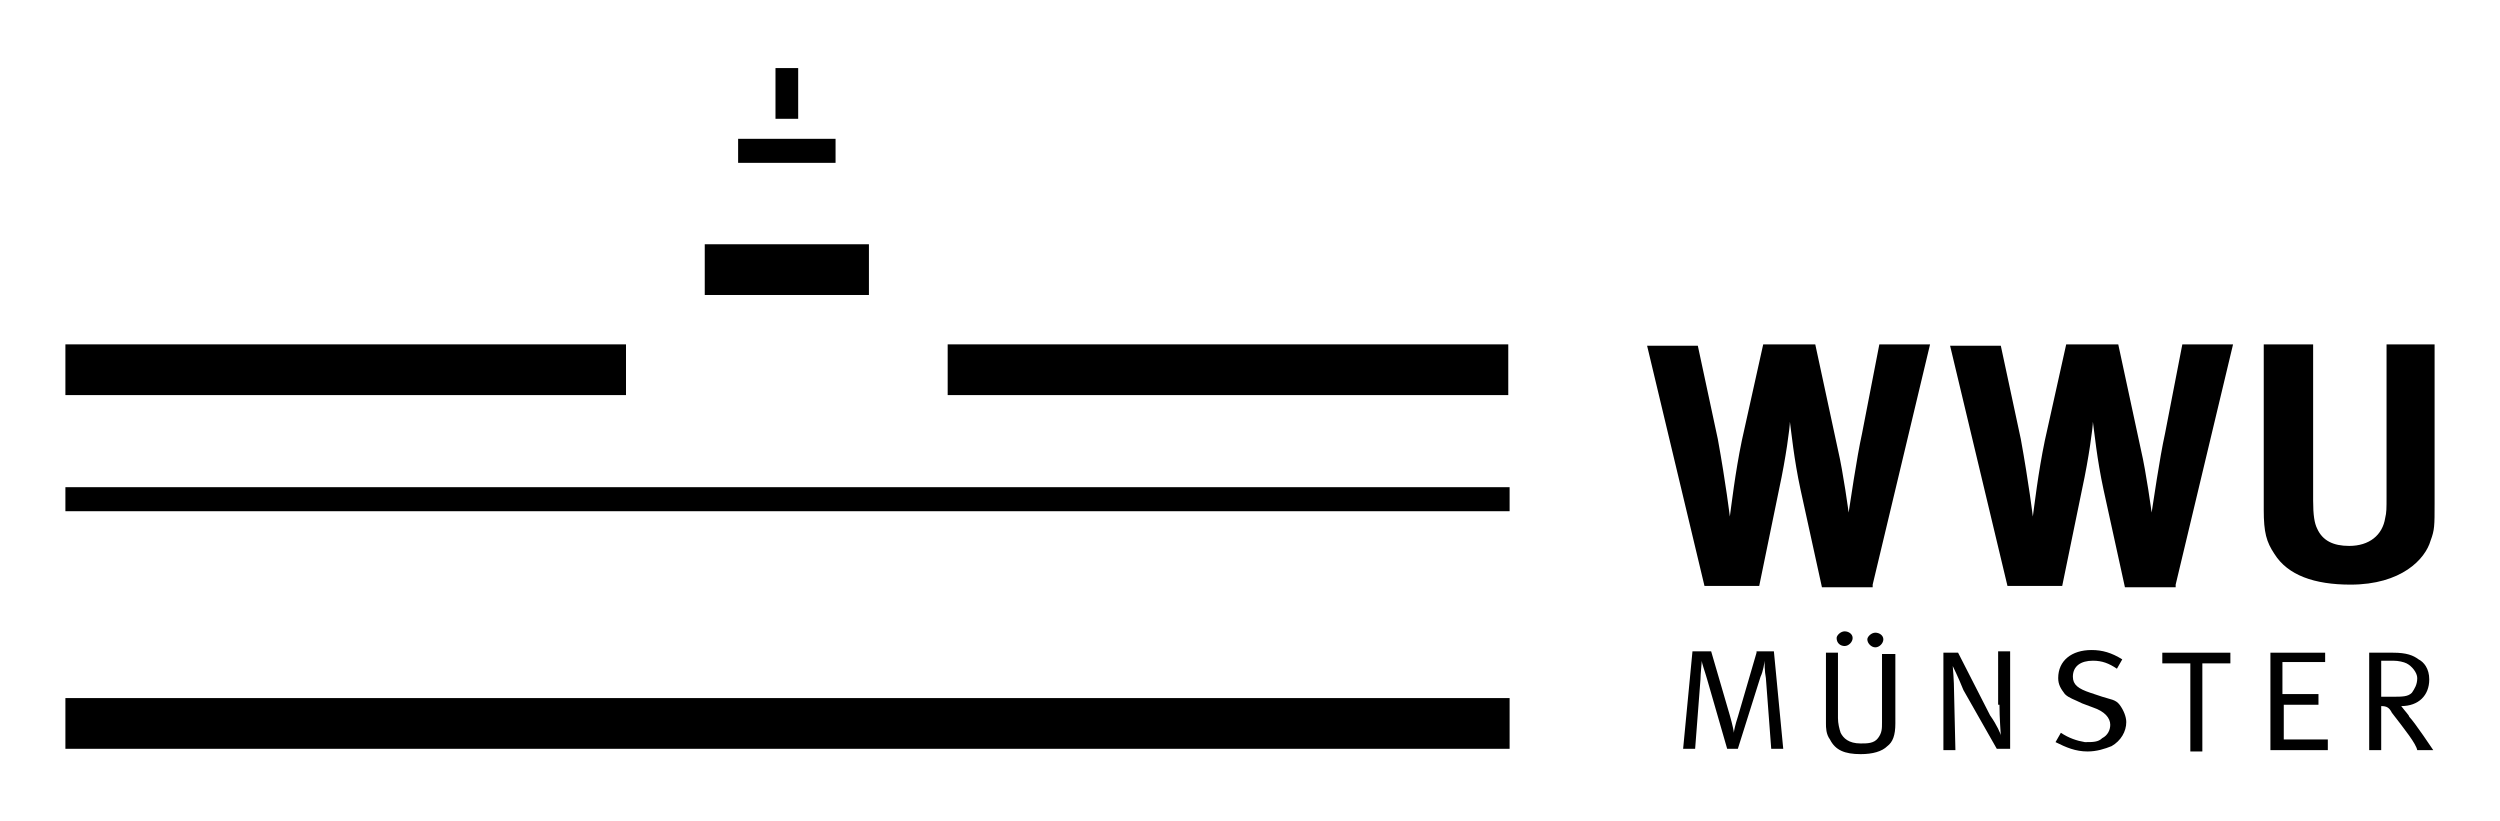 <?xml version="1.0" encoding="utf-8"?>
<!-- Generator: Adobe Illustrator 27.2.0, SVG Export Plug-In . SVG Version: 6.00 Build 0)  -->
<svg version="1.1" id="Ebene_1" xmlns:svg="http://www.w3.org/2000/svg"
	 xmlns="http://www.w3.org/2000/svg" xmlns:xlink="http://www.w3.org/1999/xlink" x="0px" y="0px" viewBox="0 0 187.3 61.5"
	 style="enable-background:new 0 0 187.3 61.5;" xml:space="preserve">
<g>
	<path d="M157.5,52.2l-0.9-0.3c-0.9-0.3-1.3-0.6-1.3-1.2c0-0.8,0.6-1.2,1.5-1.2c0.7,0,1.2,0.2,1.8,0.6l0.4-0.7
		c-0.8-0.5-1.5-0.7-2.3-0.7c-1.5,0-2.5,0.8-2.5,2.1c0,0.5,0.2,0.8,0.5,1.2c0.3,0.3,0.7,0.4,1.3,0.7l0.8,0.3c0.9,0.3,1.3,0.8,1.3,1.3
		c0,0.4-0.2,0.8-0.6,1c-0.3,0.3-0.7,0.3-1.3,0.3c-0.6-0.1-1.2-0.3-1.8-0.7l-0.4,0.7c0.8,0.4,1.5,0.7,2.4,0.7c0.7,0,1.3-0.2,1.8-0.4
		c0.7-0.4,1.1-1.1,1.1-1.8c0-0.4-0.2-0.9-0.5-1.3S158.1,52.4,157.5,52.2z"/>
	<path d="M149.8,52.8c0,1,0.1,2.2,0.1,2.3c0-0.1-0.3-0.8-0.8-1.5l-2.4-4.7h-1.1v7.3h0.9l-0.1-4.3c0-0.9-0.1-2-0.1-2s0.4,0.8,0.8,1.8
		l2.5,4.4h1v-7.3h-0.9V52.8z"/>
	<path d="M138.2,48.4c0.3,0,0.6-0.3,0.6-0.6c0-0.3-0.3-0.5-0.6-0.5s-0.6,0.3-0.6,0.5C137.6,48.2,137.9,48.4,138.2,48.4z"/>
	<path d="M141.1,47.9c0-0.3-0.3-0.5-0.6-0.5c-0.3,0-0.6,0.3-0.6,0.5c0,0.3,0.3,0.6,0.6,0.6C140.8,48.5,141.1,48.2,141.1,47.9z"/>
	<polygon points="171.1,52.8 173.7,52.8 173.7,52 171,52 171,49.6 174.2,49.6 174.2,48.9 170.1,48.9 170.1,56.2 174.4,56.2 
		174.4,55.4 171.1,55.4 	"/>
	<path d="M179.9,52.9L179.9,52.9c1.3,0,2.1-0.8,2.1-2c0-0.8-0.4-1.3-0.8-1.5c-0.4-0.3-0.9-0.5-1.9-0.5h-1.8v7.3h0.9v-3.3
		c0.4,0,0.6,0.1,0.8,0.5c1,1.3,1.8,2.3,1.9,2.8h1.2c0,0-1.4-2.1-1.8-2.5C180.5,53.6,180.2,53.3,179.9,52.9z M179.2,52.2h-0.8v-2.7
		h0.9c0.4,0,0.8,0.1,1,0.2c0.4,0.2,0.8,0.7,0.8,1.1c0,0.5-0.2,0.8-0.4,1.1C180.4,52.2,180,52.2,179.2,52.2z"/>
	<path d="M178.8,25.8v11.4c0,0.9,0,1.2-0.1,1.6c-0.2,1.3-1.2,2.1-2.7,2.1c-1.2,0-2-0.4-2.4-1.3c-0.2-0.4-0.3-1-0.3-2.1V25.8h-3.7
		v12.4c0,1.7,0.2,2.4,0.8,3.3c1,1.6,3,2.3,5.7,2.3c3.8,0,5.6-1.9,6-3.3c0.3-0.8,0.3-1.1,0.3-2.8V25.8H178.8z"/>
	<path d="M131.6,48.9l-1.4,4.8c-0.2,0.6-0.3,1.1-0.3,1.2c0-0.1-0.1-0.6-0.3-1.3l-1.4-4.8h-1.4l-0.7,7.3h0.9l0.4-5.2
		c0-0.4,0.1-1.3,0.1-1.4c0,0.2,0.2,0.7,0.4,1.4l1.5,5.2h0.8l1.7-5.4c0.2-0.4,0.3-1.1,0.3-1.2c0,0.1,0,0.8,0.1,1.3l0.4,5.3h0.9
		l-0.7-7.3H131.6z"/>
	<path d="M141,54.1c0,0.5,0,0.8-0.3,1.2s-0.8,0.4-1.3,0.4c-0.9,0-1.3-0.4-1.5-0.8c-0.1-0.3-0.2-0.7-0.2-1.1v-4.9h-0.9v5.3
		c0,0.3,0,0.8,0.3,1.2c0.4,0.8,1.1,1.1,2.3,1.1c0.9,0,1.6-0.2,2-0.6c0.4-0.3,0.6-0.8,0.6-1.7V49H141V54.1z"/>
	<polygon points="162,49.7 164.1,49.7 164.1,56.3 165,56.3 165,49.7 167.1,49.7 167.1,48.9 162,48.9 	"/>
	<path d="M139.5,32.5c-0.4,1.8-0.9,5.3-1,5.9c0,0-0.4-3-0.8-4.7l-1.7-7.9h-3.9l-1.6,7.2c-0.5,2.4-0.8,5-0.9,5.7c0,0-0.3-2.5-0.9-5.8
		l-1.5-7h-3.8l4.3,18h4.1l1.5-7.3c0.5-2.3,0.8-4.6,0.8-5c0.1,0.7,0.3,2.8,0.8,5.1l1.6,7.3h3.8l0-0.2l4.3-18h-3.8L139.5,32.5z"/>
	<path d="M162.2,32.5c-0.4,1.8-0.9,5.3-1,5.9c0,0-0.4-3-0.8-4.7l-1.7-7.9h-3.9l-1.6,7.2c-0.5,2.4-0.8,5-0.9,5.7c0,0-0.3-2.5-0.9-5.8
		l-1.5-7h-3.8l4.3,18h4.1l1.5-7.3c0.5-2.3,0.8-4.6,0.8-5c0.1,0.7,0.3,2.8,0.8,5.1l1.6,7.3h3.8v-0.2l4.3-18h-3.8L162.2,32.5z"/>
	<rect x="58.1" y="5.1" width="1.7" height="3.8"/>
	<rect x="55.3" y="10.4" width="7.3" height="1.8"/>
	<rect x="52.8" y="18.3" width="12.3" height="3.8"/>
	<rect x="4.9" y="25.8" width="42" height="3.8"/>
	<rect x="71" y="25.8" width="42" height="3.8"/>
	<rect x="4.9" y="36.5" width="108.2" height="1.8"/>
	<rect x="4.9" y="52.3" width="108.2" height="3.8"/>
</g>
</svg>
